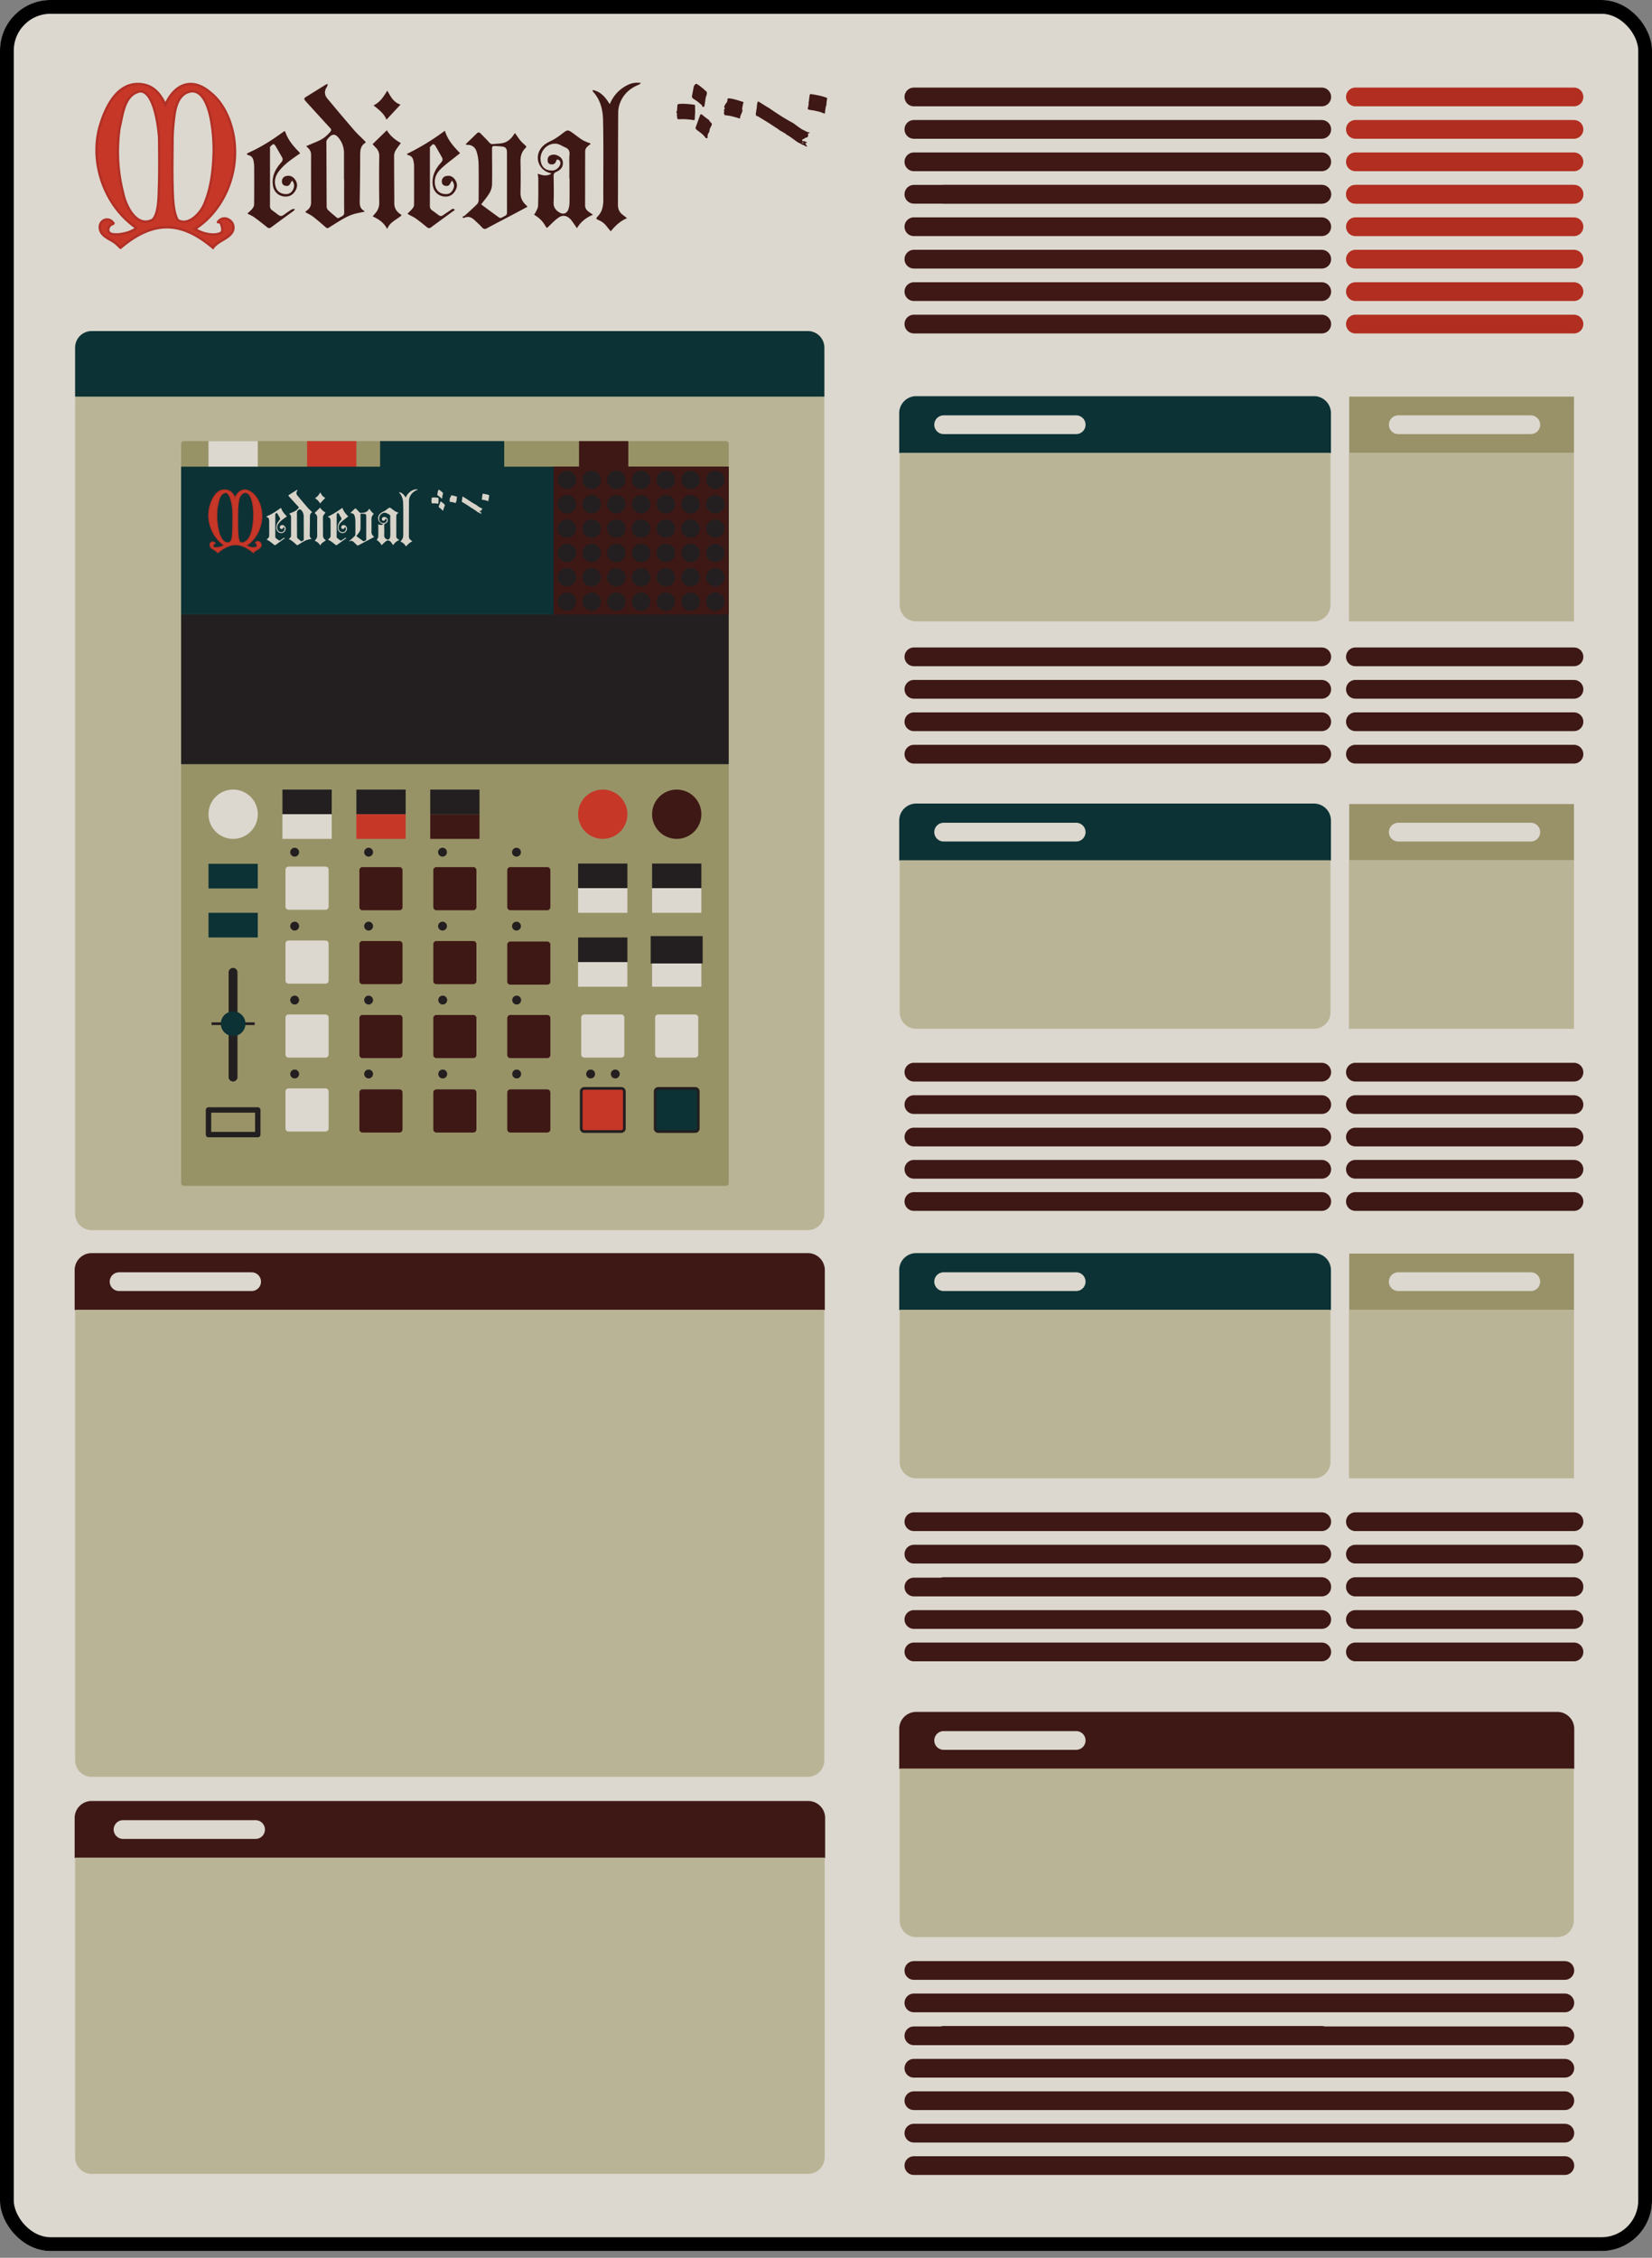 <svg width="120" height="164" fill="none" xmlns="http://www.w3.org/2000/svg"><rect width="100%" height="100%" fill="#808080" stroke="none"/><g clip-path="url(#clip0_7859_575)"><rect width="120" height="163.508" rx="3.674" fill="#DCD8CF"/><path d="M114.334 32.892H97.988v12.245h16.346V32.892ZM58.68 24.048H6.657a1.2 1.2 0 0 0-1.2 1.2v62.908a1.2 1.2 0 0 0 1.2 1.2H58.68a1.2 1.2 0 0 0 1.2-1.2V25.248a1.2 1.2 0 0 0-1.2-1.2Z" fill="#BAB496"/><path d="M114.333 28.81H98.006v4.082h16.327V28.81Z" fill="#999269"/><path d="M66.552 28.81h28.893a1.2 1.2 0 0 1 1.2 1.2v2.882H65.352V30.01a1.2 1.2 0 0 1 1.2-1.2Z" fill="#0C3235" stroke="#0C3235" stroke-width=".068" stroke-linejoin="round"/><g clip-path="url(#clip1_7859_575)"><path d="M52.738 32.237H13.355V85.94h39.383V32.237Z" fill="#989367" stroke="#989367" stroke-width=".394" stroke-linejoin="round"/><path d="M52.935 33.897h-12.86v10.739h12.86v-10.74Z" fill="#231F20"/><path d="M18.725 80.625h-3.58v1.79h3.58v-1.79Z" fill="#999367" stroke="#231F20" stroke-width=".394" stroke-linejoin="round"/><path d="M45.574 62.725h-3.58v1.79h3.58v-1.79ZM50.947 62.725h-3.58v1.79h3.58v-1.79ZM45.574 68.095h-3.58v1.79h3.58v-1.79Z" fill="#231F20"/><path d="M18.725 66.305h-3.58v1.79h3.58v-1.79Z" fill="#0C3235"/><path d="M24.096 57.355h-3.58v1.79h3.58v-1.79ZM29.467 57.355h-3.58v1.79h3.58v-1.79ZM34.832 57.354h-3.58v1.79h3.58v-1.79Z" fill="#231F20"/><path d="M17.153 70.629a.224.224 0 0 0-.448 0v7.607a.224.224 0 1 0 .448 0V70.63Z" fill="#231F20" stroke="#231F20" stroke-width=".197" stroke-miterlimit="10"/><path d="M50.947 69.885h-3.58v1.79h3.58v-1.79Z" fill="#DCD8CF"/><path d="M36.625 32.04H27.61v1.989h9.016V32.04Z" fill="#0C3235"/><path d="M18.726 32.04h-3.58v1.989h3.58V32.04Z" fill="#DCD8CF"/><path d="M25.887 32.04h-3.58v1.989h3.58V32.04Z" fill="#C63728"/><path d="M45.64 32.04h-3.58v1.989h3.58V32.04Z" fill="#3E1815"/><path d="M45.57 69.885h-3.58v1.79h3.58v-1.79ZM50.947 64.515h-3.58v1.79h3.58v-1.79ZM45.574 64.515h-3.58v1.79h3.58v-1.79Z" fill="#DCD8CF"/><path d="M50.942 68.095h-3.58v1.79h3.58v-1.79Z" fill="#231F20" stroke="#231F20" stroke-width=".197" stroke-miterlimit="10"/><path d="M45.128 79.06h-2.685c-.124 0-.224.1-.224.223v2.685c0 .123.1.224.224.224h2.685c.123 0 .223-.1.223-.224v-2.685c0-.124-.1-.224-.223-.224Z" fill="#C63728" stroke="#231F20" stroke-width=".197" stroke-miterlimit="10"/><path d="M45.128 73.689h-2.685c-.124 0-.224.1-.224.224v2.685c0 .123.1.224.224.224h2.685c.123 0 .223-.1.223-.224v-2.685c0-.124-.1-.224-.223-.224Z" fill="#DCD8CF"/><path d="M50.499 79.06h-2.685c-.124 0-.224.1-.224.223v2.685c0 .123.1.224.224.224h2.685c.123 0 .223-.1.223-.224v-2.685c0-.124-.1-.224-.223-.224Z" fill="#0C3235" stroke="#231F20" stroke-width=".197" stroke-miterlimit="10"/><path d="M50.499 73.689h-2.685c-.124 0-.224.1-.224.224v2.685c0 .123.1.224.224.224h2.685c.123 0 .223-.1.223-.224v-2.685c0-.124-.1-.224-.223-.224Z" fill="#DCD8CF"/><path d="M18.725 62.745h-3.58v1.79h3.58v-1.79Z" fill="#0C3235"/><path d="M24.096 59.145h-3.58v1.79h3.58v-1.79Z" fill="#DCD8CF"/><path d="M29.467 59.145h-3.58v1.79h3.58v-1.79Z" fill="#C63728"/><path d="M34.832 59.145h-3.58v1.79h3.58v-1.79Z" fill="#3E1815"/><path d="M23.647 68.318h-2.685c-.123 0-.224.1-.224.224v2.685c0 .124.1.224.224.224h2.685c.124 0 .224-.1.224-.224v-2.685c0-.123-.1-.224-.224-.224ZM23.647 73.689h-2.685c-.123 0-.224.1-.224.224v2.685c0 .123.1.224.224.224h2.685c.124 0 .224-.1.224-.224v-2.685c0-.124-.1-.224-.224-.224ZM23.647 79.06h-2.685c-.123 0-.224.1-.224.223v2.685c0 .123.1.224.224.224h2.685c.124 0 .224-.1.224-.224v-2.685c0-.124-.1-.224-.224-.224ZM23.647 62.948h-2.685c-.123 0-.224.1-.224.224v2.685c0 .124.1.224.224.224h2.685c.124 0 .224-.1.224-.224v-2.685c0-.124-.1-.224-.224-.224Z" fill="#DCD8CF"/><path d="M49.157 60.934a1.79 1.79 0 1 0 0-3.58 1.79 1.79 0 0 0 0 3.58Z" fill="#3E1815"/><path d="M43.784 60.934a1.79 1.79 0 1 0 0-3.58 1.79 1.79 0 0 0 0 3.58Z" fill="#C63728"/><path d="M16.935 60.934a1.79 1.79 0 1 0 0-3.58 1.79 1.79 0 0 0 0 3.58Z" fill="#DCD8CF"/><path d="M52.932 44.636H13.156v10.872h39.776V44.636Z" fill="#231F20"/><path d="M16.936 60.04a.895.895 0 1 0 0-1.79.895.895 0 0 0 0 1.79Z" fill="#DCD8CF"/><path d="M43.786 60.039a.895.895 0 1 0 0-1.79.895.895 0 0 0 0 1.79Z" fill="#C63728"/><path d="M49.157 60.04a.895.895 0 1 0 0-1.79.895.895 0 0 0 0 1.79ZM52.933 44.635H40.205V33.896h12.728v10.74Zm-.972-1.595a.669.669 0 0 0-.674.664c0 .366.302.663.674.663a.669.669 0 0 0 .674-.663.669.669 0 0 0-.674-.664Zm-1.797 0a.669.669 0 0 0-.674.664c0 .366.302.663.674.663a.669.669 0 0 0 .674-.663.669.669 0 0 0-.674-.664Zm-1.797 0a.669.669 0 0 0-.674.664c0 .366.301.663.674.663a.669.669 0 0 0 .674-.663.669.669 0 0 0-.674-.664Zm-1.798 0a.669.669 0 0 0-.674.664c0 .366.302.663.674.663a.669.669 0 0 0 .674-.663.669.669 0 0 0-.674-.664Zm-1.797 0a.669.669 0 0 0-.674.664c0 .366.302.663.674.663a.669.669 0 0 0 .674-.663.669.669 0 0 0-.674-.664Zm7.19-1.769a.669.669 0 0 0-.675.664c0 .366.302.663.674.663a.669.669 0 0 0 .674-.663.669.669 0 0 0-.674-.664Zm-1.798 0a.669.669 0 0 0-.674.664c0 .366.302.663.674.663a.669.669 0 0 0 .674-.663.669.669 0 0 0-.674-.664Zm-1.797 0a.669.669 0 0 0-.674.664c0 .366.301.663.674.663a.669.669 0 0 0 .674-.663.669.669 0 0 0-.674-.664Zm-1.798 0a.669.669 0 0 0-.674.664c0 .366.302.663.674.663a.669.669 0 0 0 .674-.663.669.669 0 0 0-.674-.664Zm-1.797 0a.669.669 0 0 0-.674.664c0 .366.302.663.674.663a.669.669 0 0 0 .674-.663.669.669 0 0 0-.674-.664Zm7.19-1.769a.669.669 0 0 0-.675.663c0 .367.302.664.674.664a.669.669 0 0 0 .674-.664.669.669 0 0 0-.674-.663Zm-1.798 0a.669.669 0 0 0-.674.663c0 .367.302.664.674.664a.669.669 0 0 0 .674-.664.669.669 0 0 0-.674-.663Zm-1.797 0a.669.669 0 0 0-.674.663c0 .367.301.664.674.664a.669.669 0 0 0 .674-.664.669.669 0 0 0-.674-.663Zm-1.798 0a.669.669 0 0 0-.674.663c0 .367.302.664.674.664a.669.669 0 0 0 .674-.664.669.669 0 0 0-.674-.663Zm-1.797 0a.669.669 0 0 0-.674.663c0 .367.302.664.674.664a.669.669 0 0 0 .674-.664.669.669 0 0 0-.674-.663Zm7.19-1.77a.669.669 0 0 0-.675.664c0 .367.302.664.674.664a.669.669 0 0 0 .674-.664.669.669 0 0 0-.674-.663Zm-1.798 0a.669.669 0 0 0-.674.664c0 .367.302.664.674.664a.669.669 0 0 0 .674-.664.669.669 0 0 0-.674-.663Zm-1.797 0a.669.669 0 0 0-.674.664c0 .367.301.664.674.664a.669.669 0 0 0 .674-.664.669.669 0 0 0-.674-.663Zm-1.798 0a.669.669 0 0 0-.674.664c0 .367.302.664.674.664a.669.669 0 0 0 .674-.664.669.669 0 0 0-.674-.663Zm-1.797 0a.669.669 0 0 0-.674.664c0 .367.302.664.674.664a.669.669 0 0 0 .674-.664.669.669 0 0 0-.674-.663Zm7.19-1.768a.669.669 0 0 0-.675.663c0 .366.302.663.674.663a.669.669 0 0 0 .674-.663.669.669 0 0 0-.674-.663Zm-1.798 0a.669.669 0 0 0-.674.663c0 .366.302.663.674.663a.669.669 0 0 0 .674-.663.669.669 0 0 0-.674-.663Zm-1.797 0a.669.669 0 0 0-.674.663c0 .366.301.663.674.663a.669.669 0 0 0 .674-.663.669.669 0 0 0-.674-.663Zm-1.798 0a.669.669 0 0 0-.674.663c0 .366.302.663.674.663a.669.669 0 0 0 .674-.663.669.669 0 0 0-.674-.663Zm-1.797 0a.669.669 0 0 0-.674.663c0 .366.302.663.674.663a.669.669 0 0 0 .674-.663.669.669 0 0 0-.674-.663Zm7.19-1.77a.669.669 0 0 0-.675.664c0 .366.302.663.674.663a.669.669 0 0 0 .674-.663.669.669 0 0 0-.674-.664Zm-1.798 0a.669.669 0 0 0-.674.664c0 .366.302.663.674.663a.669.669 0 0 0 .674-.663.669.669 0 0 0-.674-.664Zm-1.797 0a.669.669 0 0 0-.674.664c0 .366.301.663.674.663a.669.669 0 0 0 .674-.663.669.669 0 0 0-.674-.664Zm-1.798 0a.669.669 0 0 0-.674.664c0 .366.302.663.674.663a.669.669 0 0 0 .674-.663.669.669 0 0 0-.674-.664Zm-1.797 0a.669.669 0 0 0-.674.664c0 .366.302.663.674.663a.669.669 0 0 0 .674-.663.669.669 0 0 0-.674-.664Zm-1.797 8.846a.669.669 0 0 0-.674.664c0 .366.301.663.674.663a.669.669 0 0 0 .674-.663.669.669 0 0 0-.674-.664Zm0-1.769a.669.669 0 0 0-.674.664c0 .366.301.663.674.663a.669.669 0 0 0 .674-.663.669.669 0 0 0-.674-.664Zm0-1.769a.669.669 0 0 0-.674.663c0 .367.301.664.674.664a.669.669 0 0 0 .674-.664.669.669 0 0 0-.674-.663Zm0-1.77a.669.669 0 0 0-.674.664c0 .367.301.664.674.664a.669.669 0 0 0 .674-.664.669.669 0 0 0-.674-.663Zm0-1.768a.669.669 0 0 0-.674.663c0 .366.301.663.674.663a.669.669 0 0 0 .674-.663.669.669 0 0 0-.674-.663Zm0-1.77a.669.669 0 0 0-.674.664c0 .366.301.663.674.663a.669.669 0 0 0 .674-.663.669.669 0 0 0-.674-.664Zm-1.798 8.846a.669.669 0 0 0-.674.664c0 .366.302.663.674.663a.669.669 0 0 0 .674-.663.669.669 0 0 0-.674-.664Zm0-1.769a.669.669 0 0 0-.674.664c0 .366.302.663.674.663a.669.669 0 0 0 .674-.663.669.669 0 0 0-.674-.664Zm0-1.769a.669.669 0 0 0-.674.663c0 .367.302.664.674.664a.669.669 0 0 0 .674-.664.669.669 0 0 0-.674-.663Zm0-1.77a.669.669 0 0 0-.674.664c0 .367.302.664.674.664a.669.669 0 0 0 .674-.664.669.669 0 0 0-.674-.663Zm0-1.768a.669.669 0 0 0-.674.663c0 .366.302.663.674.663a.669.669 0 0 0 .674-.663.669.669 0 0 0-.674-.663Zm0-1.77a.669.669 0 0 0-.674.664c0 .366.302.663.674.663a.669.669 0 0 0 .674-.663.669.669 0 0 0-.674-.664Z" fill="#3E1815"/><path d="M14.25 35.426a.447.447 0 1 0 0-.895.447.447 0 0 0 0 .895ZM14.25 44.376a.447.447 0 1 0 0-.895.447.447 0 0 0 0 .895ZM39.313 35.425a.447.447 0 1 0 0-.895.447.447 0 0 0 0 .895ZM39.313 44.376a.447.447 0 1 0 0-.895.447.447 0 0 0 0 .895Z" stroke="#231F20" stroke-width=".197" stroke-linejoin="round"/><path d="M21.405 67.495a.223.223 0 1 0 0-.447.223.223 0 0 0 0 .447ZM26.776 67.495a.223.223 0 1 0 0-.447.223.223 0 0 0 0 .447ZM32.145 67.495a.223.223 0 1 0 0-.447.223.223 0 0 0 0 .447ZM37.517 67.495a.223.223 0 1 0 0-.447.223.223 0 0 0 0 .447ZM21.405 72.865a.223.223 0 1 0 0-.446.223.223 0 0 0 0 .447ZM26.776 72.865a.223.223 0 1 0 0-.446.223.223 0 0 0 0 .447ZM32.145 72.865a.224.224 0 1 0 0-.447.224.224 0 0 0 0 .447ZM37.517 72.866a.224.224 0 1 0 0-.447.224.224 0 0 0 0 .447ZM21.405 78.236a.223.223 0 1 0 0-.447.223.223 0 0 0 0 .447ZM26.776 78.236a.223.223 0 1 0 0-.447.223.223 0 0 0 0 .447ZM32.145 78.236a.224.224 0 1 0 0-.447.224.224 0 0 0 0 .447ZM42.888 78.236a.224.224 0 1 0 0-.447.224.224 0 0 0 0 .447ZM37.517 78.236a.224.224 0 1 0 0-.447.224.224 0 0 0 0 .447ZM44.679 78.236a.224.224 0 1 0 0-.447.224.224 0 0 0 0 .447ZM21.405 62.125a.223.223 0 1 0 0-.447.223.223 0 0 0 0 .447ZM26.776 62.125a.223.223 0 1 0 0-.447.223.223 0 0 0 0 .447ZM32.145 62.125a.223.223 0 1 0 0-.447.223.223 0 0 0 0 .447ZM37.517 62.125a.223.223 0 1 0 0-.447.223.223 0 0 0 0 .447Z" fill="#231F20" stroke="#231F20" stroke-width=".197" stroke-miterlimit="10"/><path d="M15.367 74.36H18.5" stroke="#231F20" stroke-width=".197" stroke-miterlimit="10"/><path d="M26.78 79.842a.112.112 0 1 0 0-.223.112.112 0 0 0 0 .223Z" fill="#fff"/><path d="M16.936 75.255a.895.895 0 1 0 0-1.79.895.895 0 0 0 0 1.79ZM40.204 33.896H13.156v10.74h27.048v-10.74Z" fill="#0C3235"/><path fill-rule="evenodd" clip-rule="evenodd" d="M19.019 37.375c-.016-.56-.25-1.213-.679-1.55-.51-.446-1.004-.251-1.261.331-.145-.307-.35-.576-.774-.576-.61 0-.929.698-1.078 1.251-.25 1.02.18 2.174 1.042 2.766-.147.115-.319.154-.505.177-.094-.001-.237.014-.272-.088-.028-.065.02-.148.076-.18.017-.012.059-.019.065-.04-.151-.224-.455-.069-.373.197.074.213.336.254.478.406.018.014.07.073.089.082.906-.765 1.676-.763 2.579 0 .131-.197.442-.247.547-.459.121-.272-.245-.503-.41-.262v.004c.02.004.062.006.079.028-.003.003.102.22-.006.276-.207.093-.529.007-.712-.114.738-.471 1.154-1.379 1.115-2.249Zm-2.117.974c-.016.267.009.842-.184 1.019-.436.228-.737-.364-.816-.734a4.666 4.666 0 0 1-.101-1.829c.091-.37.126-.932.573-1.02.375 0 .5.915.528 1.286.005.421.008.856 0 1.278Zm1.52-.82c-.015.481-.074.978-.268 1.42-.113.251-.442.6-.731.425-.093-.164-.116-.399-.131-.593-.027-.513-.02-1.038-.014-1.553a5.153 5.153 0 0 1 .043-.702c.033-.311.13-.696.485-.74.56-.032.634 1.337.616 1.743Z" fill="#C63728" stroke="#B13026" stroke-width=".065" stroke-miterlimit="10"/><path d="M21.607 35.59c-.007.023-.009.05-.022.068-.076.112-.075.224.01.326.248.299.499.596.752.89.084.098.181.184.272.276l.047.051c-.003.01-.003.017-.006.019-.126.074-.148.19-.148.325 0 .43-.006.86-.012 1.29-.002.115.003.223.123.284.005.002.005.012.01.024-.079.017-.155.031-.231.049-.225.052-.414.177-.606.296-.052.033-.104.065-.154.099-.037.024-.062.018-.095-.011-.113-.1-.227-.2-.347-.293-.065-.05-.143-.084-.223-.13.02-.018.038-.037.058-.052a.256.256 0 0 0 .107-.216v-1.323a.251.251 0 0 0-.09-.202c-.014-.012-.024-.026-.044-.047.117-.05.227-.095.335-.142a.907.907 0 0 0 .336-.258c.033-.04.03-.067-.004-.104-.224-.243-.446-.487-.669-.731-.074-.082-.073-.096.02-.153l.5-.31c.021-.013.043-.023.064-.035l.017.01Zm.457 2.665h-.003v-.747a.663.663 0 0 0-.16-.436c-.082-.099-.168-.1-.256-.004-.035.04-.076.071-.076.136.004.602.004 1.204.008 1.806 0 .03.02.068.043.09.064.063.135.12.204.179.031.026.064.062.107.031.054-.039.137-.043.136-.146-.006-.303-.003-.606-.003-.909ZM29.006 39.227a.892.892 0 0 0-.448.377c-.04-.057-.07-.104-.102-.15-.026-.036-.051-.075-.083-.106-.103-.101-.213-.12-.331-.038-.097.068-.182.155-.267.239-.058.056-.056.06-.098-.011a.792.792 0 0 0-.275-.286c-.013-.008-.024-.019-.04-.032.014-.018.03-.031.038-.048.027-.063.072-.126.074-.19.01-.253.007-.507.006-.76 0-.042-.01-.084-.016-.138.128.046.251.08.382-.004l-.049-.02a.437.437 0 0 1-.21-.723.79.79 0 0 1 .26-.176c.117-.055.223-.135.326-.215.111-.086.135-.093.254-.009.096.068.186.144.286.205.066.041.143.064.235.104-.04.034-.084.063-.116.1a.171.171 0 0 0-.044.1c-.002.507 0 1.014-.002 1.52a.2.2 0 0 0 .082.164c.04.032.084.059.138.097Zm-.654-1.01h-.005v-.386c0-.09-.007-.182.003-.271.012-.102-.02-.17-.114-.209-.085-.035-.166-.095-.253-.104-.247-.025-.458.2-.439.449.016.205.144.313.35.296.089-.008.19-.1.202-.186.007-.052-.01-.097-.062-.115-.05-.017-.051.034-.064.06-.029.063-.077.08-.14.071-.047-.006-.077-.032-.085-.082-.013-.076.008-.137.063-.164.09-.045.177-.026.257.026.08.052.111.128.1.222-.015.113-.098.17-.19.212-.052.024-.067.054-.067.109.003.246.01.493 0 .74-.006.136.056.215.161.279.098.06.2.035.244-.071a.562.562 0 0 0 .038-.197c.004-.226.001-.452.001-.678ZM27.173 39.008l-.414.22c-.238.125-.477.249-.713.377-.056.03-.091.026-.134-.021-.07-.075-.145-.143-.22-.212-.08-.075-.17-.112-.278-.059-.009.005-.02 0-.031 0l-.026-.028c.023-.01.05-.015.067-.031.116-.105.232-.21.343-.319a.164.164 0 0 0 .046-.104c.003-.346.005-.692-.001-1.038a1.261 1.261 0 0 0-.05-.306c-.036-.133-.124-.212-.27-.209-.011 0-.022-.004-.041-.008.015-.019.024-.033.036-.045.091-.088.184-.174.274-.264.034-.035.066-.04.099-.008.083.083.166.165.245.253.031.036.062.056.11.05.089-.008.18-.01.268-.027a.48.48 0 0 0 .303-.223l.041-.058c.053.075.098.145.15.209.042.05.091.094.14.137.028.025.035.044.005.072-.11.105-.144.236-.14.387.006.285.006.57 0 .855-.004.14.047.25.145.343.012.01.023.022.034.033l.012.023Zm-1.288-.068c-.003-.002-.005-.008 0 0 .167.124.334.248.503.369.016.011.048.006.07-.001.03-.01.054-.032.083-.045.048-.02.064-.052.064-.105-.002-.41 0-.819-.001-1.229v-.454c0-.075-.035-.133-.108-.145-.09-.016-.183-.017-.275-.019-.011 0-.033.032-.034.05 0 .339.007.678 0 1.017a.513.513 0 0 1-.067.238c-.065.112-.151.21-.235.324ZM29.955 39.325c-.196.08-.328.213-.455.365-.033-.04-.063-.074-.09-.11a.569.569 0 0 0-.247-.203c-.074-.03-.079-.047-.027-.1.125-.13.158-.287.157-.46-.003-.748.01-1.495-.007-2.241-.007-.278-.074-.556-.276-.776-.01-.012-.017-.028-.016-.052.228.043.36.205.478.396a1.02 1.02 0 0 1 .507-.538.612.612 0 0 1 .369-.052c-.032.023-.048.04-.067.048a.882.882 0 0 0-.504.467.754.754 0 0 0-.068.287c-.006.867-.005 1.733-.007 2.6 0 .119.045.21.14.28.035.025.069.053.113.089ZM20.685 39.09c-.013.013-.024.026-.038.036-.204.15-.41.298-.613.45-.047.035-.08.032-.123-.004a7.634 7.634 0 0 0-.355-.274c-.055-.04-.12-.066-.19-.104.048-.045.097-.084.136-.132a.21.21 0 0 0 .052-.117c.004-.355.003-.71.001-1.066 0-.05-.008-.099-.016-.148-.013-.083-.054-.142-.14-.164-.016-.004-.03-.016-.057-.03.027-.019.042-.033.06-.042.34-.15.65-.348.948-.566.063-.045.06-.046.088.026.072.19.197.344.336.488l.051.054c.003.003.003.008.008.02l-.123.087c-.178.125-.353.254-.481.434a.45.45 0 0 0-.07.424c.04.123.156.196.305.19.094-.005.177-.083.2-.193a.197.197 0 0 0-.054-.184c-.014.025-.025.041-.034.059-.041.084-.077.104-.16.084-.062-.015-.086-.062-.087-.121 0-.076.05-.136.123-.15a.221.221 0 0 1 .238.091.26.26 0 0 1 .03.293c-.074.148-.195.212-.354.184a.347.347 0 0 1-.288-.31c-.034-.25.067-.45.226-.629.047-.052.06-.096.026-.156-.063-.109-.124-.219-.189-.327-.01-.017-.047-.04-.056-.034a.398.398 0 0 0-.086.077c-.007.007-.002.026-.002.04l-.001 1.602c0 .052.013.091.056.122.06.043.12.089.179.134.047.036.093.038.143.002.073-.053.148-.105.224-.153.022-.014.052-.014.078-.02l.009.028ZM25.15 39.097c-.015.01-.029.018-.041.028-.207.15-.414.3-.62.453-.044.032-.075.032-.118-.003a5.483 5.483 0 0 0-.31-.242c-.06-.043-.129-.072-.193-.108-.013-.007-.025-.017-.038-.026.05-.05.1-.097.142-.148a.167.167 0 0 0 .04-.095c.003-.364.002-.728 0-1.093a.774.774 0 0 0-.017-.14c-.014-.078-.054-.133-.134-.154a.119.119 0 0 1-.052-.035c.374-.18.723-.398 1.063-.649.079.256.242.441.425.625l-.059.046c-.156.126-.32.245-.466.381a.496.496 0 0 0-.178.423c.019.19.136.298.323.292.097-.003.154-.063.19-.143.034-.08.027-.157-.038-.235-.015.026-.027.043-.036.062-.04.083-.08.104-.161.082-.063-.017-.085-.064-.085-.123 0-.074.05-.132.119-.146.097-.02.177.004.24.087.07.094.084.191.03.297-.075.15-.196.212-.355.182a.345.345 0 0 1-.285-.305c-.036-.252.066-.455.228-.635.045-.05.058-.093.025-.15-.062-.11-.123-.22-.188-.328-.011-.019-.052-.042-.06-.036a.423.423 0 0 0-.085.084c-.007.009-.001.027-.001.04l-.001 1.59c0 .054.012.095.058.127.064.045.127.093.19.14.04.03.08.028.12 0 .076-.054.154-.105.23-.157.029-.02.057-.04.098.012ZM23.668 39.245c-.139.122-.33.186-.404.382-.086-.172-.229-.273-.403-.353.02-.025.034-.045.051-.063a.427.427 0 0 0 .131-.315 49.533 49.533 0 0 1 0-1.296.317.317 0 0 0-.099-.247c-.033-.033-.063-.069-.087-.094l.398-.387c.088.149.226.265.39.357-.052.073-.105.135-.145.204a.308.308 0 0 0-.043.145c0 .444.006.887.005 1.33 0 .137.063.23.17.304.01.007.02.017.036.032ZM23.265 35.767c.095.168.175.328.368.39l-.391.419c-.068-.171-.212-.278-.361-.398.183-.087.281-.244.384-.41ZM32.252 36.909a.223.223 0 0 0-.052.142c0 .015.007.034-.024.043l-.028-.005c-.054-.088-.153-.157-.247-.227-.002-.009-.01-.014-.021-.018a.01.01 0 0 0-.005-.005.07.07 0 0 1-.002-.06l.12-.332.003-.015c.012 0 .026-.002.039-.004a.027.027 0 0 0 .009.005c.05.042.1.086.157.125a.04.04 0 0 0 .03.014.28.28 0 0 0 .066.088c.024.024.028.048.014.076-.03.056-.063.112-.059.173ZM32.151 35.771c.068.07.002.138-.005.206 0 .012-.004.023-.005.034l-.026.171c-.003.022-.01.042-.057.034-.004-.044-.05-.074-.09-.106a1.063 1.063 0 0 0-.154-.112c-.05-.028-.053-.06-.045-.096l.043-.23c.004-.017.011-.034.017-.051.006-.006.015-.012.018-.018.017-.031.04-.035.074-.009.006.005.015.007.023.01l.136.107c.026.019.035.046.071.06ZM33.557 36.307c.023-.047.013-.095.022-.143l.013-.068c.005-.025.02-.033.053-.012.072.047.145.092.218.138.022.014.046.026.069.039a.352.352 0 0 0 .099.065c.013.023.047.035.072.052.15.1.306.197.474.286.04.022.244.19.298.2.005.01.018.013.032.015.03.02.063.04.107.047.024.005.036.013.034.03-.05-.002-.06.007-.042.037.01.017-.018.082-.038.082-.053-.002-.06.035-.1.043-.029.006-.03.03-.029.046.001.017.03.007.045.01.026.002.04.015.06.02.014.005.028.008.028.02-.001.018-.02.005-.032.006-.008.001-.015.004-.01.01.02.022.003.053.041.071l.005.013c-.006.014-.018.014-.034.006a.336.336 0 0 0-.101-.047l-.02-.01a.297.297 0 0 0-.076-.04c-.059-.027-.273-.203-.338-.226-.038-.042-.102-.067-.154-.1l-.048-.029c-.034-.03-.079-.055-.119-.083l-.045-.03c-.14-.092-.287-.18-.433-.27-.009-.005-.018-.022-.035-.004h-.01c.003-.022-.021-.04-.02-.06.007-.008.008-.016.004-.024l.007-.045c.01-.015.007-.03.003-.045Zm1.27.911c.019.013.036.016.055.007.002-.001.003-.008.002-.008a.072.072 0 0 0-.057.001ZM35.475 36.403h-.024c-.067-.027-.133-.055-.213-.065-.026-.01-.055-.015-.084-.02-.05-.009-.113-.01-.144-.03-.034-.023.005-.063.002-.095v-.012c.01-.017.009-.034.008-.052l-.001-.024.002-.023.007-.017.004-.03v-.022l.018-.122c.003-.022.014-.032.053-.026.141.023.28.047.407.095.023.008.03.015.026.032-.01.046-.014.092-.02.137l-.001.05c-.01.006-.01.015-.012.024a1.15 1.15 0 0 0-.028.2ZM33.173 36.33c-.013.058-.05.11-.06.168-.005.024.002.051-.033.04a1.665 1.665 0 0 0-.394-.087c-.022-.017-.025-.051-.03-.07.003-.016.021-.03.011-.048-.001-.005-.013-.013-.015-.018.012-.022.036-.043.024-.068-.013-.022-.014-.04 0-.055.012-.05.067-.088.078-.138.005-.026-.005-.077.039-.073.137.01.268.061.396.098.025.007.006.037.003.052-.008.042-.018.085-.024.127-.004.024.008.05.005.073ZM31.854 36.386c-.004.058-.009.116-.01.175-.002.024-.016.03-.053.024a1.69 1.69 0 0 0-.405-.019c-.025-.013-.03-.032-.037-.05 0-.016.011-.032-.002-.047l-.006-.014c.008-.024.014-.047-.002-.07-.016-.02-.002-.037.01-.055.003-.05.008-.102.01-.153.002-.026.017-.036.06-.04.138-.011.27.006.402.021.025.003.031.012.03.028l.002.129v.07Z" fill="#D8D3C9"/><path d="M29.014 68.355H26.33c-.123 0-.224.1-.224.224v2.685c0 .123.1.224.224.224h2.685c.124 0 .224-.1.224-.224v-2.685c0-.124-.1-.224-.224-.224ZM34.383 68.355h-2.685c-.123 0-.223.1-.223.224v2.685c0 .123.1.224.223.224h2.685c.124 0 .224-.1.224-.224v-2.685c0-.124-.1-.224-.224-.224ZM39.755 68.391h-2.686c-.123 0-.223.1-.223.224V71.3c0 .124.1.224.224.224h2.684c.124 0 .224-.1.224-.224v-2.685c0-.124-.1-.224-.224-.224ZM29.014 73.725H26.33c-.123 0-.224.1-.224.224v2.685c0 .123.1.224.224.224h2.685c.124 0 .224-.1.224-.224v-2.685c0-.124-.1-.224-.224-.224ZM34.383 73.725h-2.685c-.123 0-.223.1-.223.224v2.685c0 .123.1.224.223.224h2.685c.124 0 .224-.1.224-.224v-2.685c0-.124-.1-.224-.224-.224ZM39.755 73.725h-2.686c-.123 0-.223.1-.223.224v2.685c0 .123.1.224.224.224h2.684c.124 0 .224-.1.224-.224v-2.685c0-.124-.1-.224-.224-.224ZM29.014 79.131H26.33c-.123 0-.224.1-.224.224v2.685c0 .124.1.224.224.224h2.685c.124 0 .224-.1.224-.224v-2.685c0-.123-.1-.224-.224-.224ZM34.383 79.131h-2.685c-.123 0-.223.1-.223.224v2.685c0 .124.1.224.223.224h2.685c.124 0 .224-.1.224-.224v-2.685c0-.123-.1-.224-.224-.224ZM39.755 79.131h-2.686c-.123 0-.223.1-.223.224v2.685c0 .124.1.224.224.224h2.684c.124 0 .224-.1.224-.224v-2.685c0-.123-.1-.224-.224-.224ZM29.014 62.984H26.33c-.123 0-.224.1-.224.224v2.685c0 .124.1.224.224.224h2.685c.124 0 .224-.1.224-.224v-2.685c0-.123-.1-.224-.224-.224ZM34.383 62.984h-2.685c-.123 0-.223.1-.223.224v2.685c0 .124.1.224.223.224h2.685c.124 0 .224-.1.224-.224v-2.685c0-.123-.1-.224-.224-.224ZM39.755 62.984h-2.686c-.123 0-.223.1-.223.224v2.685c0 .124.1.224.224.224h2.684c.124 0 .224-.1.224-.224v-2.685c0-.123-.1-.224-.224-.224Z" fill="#3E1815"/></g><path d="M78.173 30.851h-9.628M111.196 30.851h-9.628" stroke="#DCD8CF" stroke-width="1.361" stroke-miterlimit="10" stroke-linecap="round"/><path d="M96.011 47.712H66.383M114.332 47.712H98.455M96.011 50.07H66.383M114.332 50.07H98.455M96.011 52.427H66.383M114.332 52.426H98.455M96.011 54.784H66.383M114.332 54.783H98.455" stroke="#3E1815" stroke-width="1.361" stroke-miterlimit="10" stroke-linecap="round"/><path d="M65.352 32.892h31.293v11.045a1.2 1.2 0 0 1-1.2 1.2H66.552a1.2 1.2 0 0 1-1.2-1.2V32.892Z" fill="#BAB496"/><path d="M6.657 24.168H58.68c.596 0 1.08.484 1.08 1.08v3.442H5.577v-3.442c0-.596.484-1.08 1.08-1.08Z" fill="#0C3235" stroke="#0C3235" stroke-width=".24"/><path d="M114.334 62.485H97.988V74.73h16.346V62.485Z" fill="#BAB496"/><path d="M114.333 58.403H98.006v4.081h16.327v-4.081Z" fill="#999269"/><path d="M66.552 58.403h28.893a1.2 1.2 0 0 1 1.2 1.2v2.881H65.352v-2.881a1.2 1.2 0 0 1 1.2-1.2Z" fill="#0C3235" stroke="#0C3235" stroke-width=".068" stroke-linejoin="round"/><path d="M78.173 60.444h-9.628M111.196 60.444h-9.628" stroke="#DCD8CF" stroke-width="1.361" stroke-miterlimit="10" stroke-linecap="round"/><path d="M65.352 62.485h31.293V73.53a1.2 1.2 0 0 1-1.2 1.2H66.552a1.2 1.2 0 0 1-1.2-1.2V62.485Z" fill="#BAB496"/><path d="M96.011 77.879H66.383M114.332 77.879H98.455M96.011 80.236H66.383M114.332 80.236H98.455M96.011 82.593H66.383M114.332 82.593H98.455M96.011 84.935H66.383M114.332 84.934H98.455M96.011 87.275H66.383M114.332 87.275H98.455M96.011 7.042H66.383" stroke="#3E1815" stroke-width="1.361" stroke-miterlimit="10" stroke-linecap="round"/><path d="M114.332 7.042H98.455" stroke="#B22E20" stroke-width="1.361" stroke-miterlimit="10" stroke-linecap="round"/><path d="M96.011 9.398H66.383" stroke="#3E1815" stroke-width="1.361" stroke-miterlimit="10" stroke-linecap="round"/><path d="M114.332 9.398H98.455" stroke="#B22E20" stroke-width="1.361" stroke-miterlimit="10" stroke-linecap="round"/><path d="M96.011 11.755H66.383" stroke="#3E1815" stroke-width="1.361" stroke-miterlimit="10" stroke-linecap="round"/><path d="M114.332 11.755H98.455" stroke="#B22E20" stroke-width="1.361" stroke-miterlimit="10" stroke-linecap="round"/><path d="M96.01 14.112H68.546" stroke="#3E1815" stroke-width="1.361" stroke-miterlimit="10" stroke-linecap="round"/><path d="M114.332 14.112H98.455" stroke="#B22E20" stroke-width="1.361" stroke-miterlimit="10" stroke-linecap="round"/><path d="M96.011 14.112H66.383" stroke="#3E1815" stroke-width="1.361" stroke-miterlimit="10" stroke-linecap="round"/><path d="M114.332 14.112H98.455" stroke="#B22E20" stroke-width="1.361" stroke-miterlimit="10" stroke-linecap="round"/><path d="M96.011 16.469H66.383" stroke="#3E1815" stroke-width="1.361" stroke-miterlimit="10" stroke-linecap="round"/><path d="M114.332 16.47H98.455" stroke="#B22E20" stroke-width="1.361" stroke-miterlimit="10" stroke-linecap="round"/><path d="M96.011 18.826H66.383" stroke="#3E1815" stroke-width="1.361" stroke-miterlimit="10" stroke-linecap="round"/><path d="M114.332 18.826H98.455" stroke="#B22E20" stroke-width="1.361" stroke-miterlimit="10" stroke-linecap="round"/><path d="M96.011 21.183H66.383" stroke="#3E1815" stroke-width="1.361" stroke-miterlimit="10" stroke-linecap="round"/><path d="M114.332 21.183H98.455" stroke="#B22E20" stroke-width="1.361" stroke-miterlimit="10" stroke-linecap="round"/><path d="M96.011 23.54H66.383" stroke="#3E1815" stroke-width="1.361" stroke-miterlimit="10" stroke-linecap="round"/><path d="M114.332 23.54H98.455" stroke="#B22E20" stroke-width="1.361" stroke-miterlimit="10" stroke-linecap="round"/><path d="M114.334 95.138H97.988v12.245h16.346V95.138Z" fill="#BAB496"/><path d="M114.333 91.057H98.006v4.081h16.327v-4.081Z" fill="#999269"/><path d="M66.552 91.057h28.893a1.2 1.2 0 0 1 1.2 1.2v2.881H65.352v-2.881a1.2 1.2 0 0 1 1.2-1.2Z" fill="#0C3235" stroke="#0C3235" stroke-width=".068" stroke-linejoin="round"/><path d="M78.173 93.097h-9.628M111.196 93.097h-9.628" stroke="#DCD8CF" stroke-width="1.361" stroke-miterlimit="10" stroke-linecap="round"/><path d="M65.352 95.138h31.293v11.045a1.2 1.2 0 0 1-1.2 1.2H66.552a1.2 1.2 0 0 1-1.2-1.2V95.138Z" fill="#BAB496"/><path d="M114.332 110.533H98.455M114.332 112.889H98.455M96.01 115.247H68.546M114.332 115.247H98.455M114.332 115.279H98.455M114.332 117.636H98.455M96.011 110.533H66.383M96.011 112.89H66.383M96.011 115.278H66.383M96.011 117.636H66.383M96.011 119.992H66.383M114.332 119.992H98.455M113.668 143.13H66.383M113.668 145.487H66.383M96.01 147.844H68.546M113.668 147.876H66.383M113.668 150.233H66.383M113.668 152.59H66.383M113.668 154.947H66.383M113.668 157.304H66.383" stroke="#3E1815" stroke-width="1.361" stroke-miterlimit="10" stroke-linecap="round"/><path d="M66.552 124.382h46.566a1.2 1.2 0 0 1 1.2 1.2v2.882H65.352v-2.882a1.2 1.2 0 0 1 1.2-1.2Z" fill="#3E1815" stroke="#3E1815" stroke-width=".068" stroke-linejoin="round"/><path d="M78.173 126.423h-9.628" stroke="#DCD8CF" stroke-width="1.361" stroke-miterlimit="10" stroke-linecap="round"/><path d="M65.352 128.464h48.966v11.045a1.2 1.2 0 0 1-1.2 1.2H66.552a1.2 1.2 0 0 1-1.2-1.2v-11.045Z" fill="#BAB496"/><path d="M6.657 91.057H58.68a1.2 1.2 0 0 1 1.2 1.2v2.881H5.457v-2.881a1.2 1.2 0 0 1 1.2-1.2Z" fill="#3E1815" stroke="#3E1815" stroke-width=".068" stroke-linejoin="round"/><path d="M18.278 93.097H8.65" stroke="#DCD8CF" stroke-width="1.361" stroke-miterlimit="10" stroke-linecap="round"/><path d="M5.457 95.138H59.88v32.726a1.2 1.2 0 0 1-1.2 1.2H6.657a1.2 1.2 0 0 1-1.2-1.2V95.138Z" fill="#BAB496"/><path d="M6.657 130.853h52.046a1.2 1.2 0 0 1 1.2 1.2v2.882H5.457v-2.882a1.2 1.2 0 0 1 1.2-1.2Z" fill="#3E1815" stroke="#3E1815" stroke-width=".068" stroke-linejoin="round"/><path d="M5.457 134.935h54.446v21.769a1.2 1.2 0 0 1-1.2 1.2H6.657a1.2 1.2 0 0 1-1.2-1.2v-21.769Z" fill="#BAB496"/><path d="M18.565 132.894H8.937" stroke="#DCD8CF" stroke-width="1.361" stroke-miterlimit="10" stroke-linecap="round"/><path fill-rule="evenodd" clip-rule="evenodd" d="M17.068 10.775c-.04-1.458-.65-3.16-1.767-4.036-1.33-1.164-2.616-.656-3.285.861-.378-.8-.913-1.501-2.014-1.501-1.587 0-2.419 1.818-2.808 3.26-.653 2.653.47 5.66 2.714 7.202-.384.299-.831.401-1.314.461-.247-.003-.619.036-.709-.23-.075-.168.053-.387.197-.47.045-.03.153-.047.17-.102-.395-.584-1.185-.18-.972.512.192.556.875.66 1.246 1.058.047.036.183.19.23.214 2.36-1.993 4.364-1.987 6.716 0 .342-.512 1.151-.645 1.426-1.195.314-.71-.64-1.31-1.067-.683v.009c.05.01.16.016.203.075-.006.006.266.573-.016.719-.537.24-1.376.017-1.852-.3 1.92-1.225 3.005-3.588 2.902-5.854Zm-5.513 2.535c-.04.697.024 2.193-.478 2.654-1.135.593-1.919-.949-2.125-1.912a12.152 12.152 0 0 1-.264-4.762c.238-.966.329-2.427 1.493-2.654.975 0 1.304 2.38 1.374 3.345.014 1.098.02 2.23 0 3.329Zm3.96-2.134c-.04 1.253-.194 2.545-.7 3.695-.292.656-1.149 1.567-1.903 1.11-.242-.429-.301-1.04-.342-1.545-.069-1.337-.05-2.704-.034-4.045-.01-.61.039-1.23.112-1.826.086-.813.337-1.814 1.263-1.93 1.458-.08 1.65 3.483 1.604 4.541Z" fill="#C63728" stroke="#B13026" stroke-width=".168" stroke-miterlimit="10"/><path d="M23.805 6.126c-.018.06-.022.128-.056.178-.198.29-.195.581.026.847.647.779 1.298 1.553 1.96 2.32.218.253.47.478.707.717.045.044.086.093.123.133-.009.028-.01.044-.017.049-.327.193-.385.494-.385.847.001 1.12-.015 2.239-.032 3.358-.004.3.009.582.322.74.011.005.012.03.024.063-.204.043-.403.081-.6.127-.586.135-1.078.462-1.578.772-.136.084-.27.168-.402.256-.095.064-.16.047-.246-.029a17.111 17.111 0 0 0-.904-.761c-.17-.13-.372-.219-.58-.338.052-.048.098-.096.151-.136a.667.667 0 0 0 .279-.562c-.002-1.149-.004-2.298 0-3.446a.655.655 0 0 0-.237-.527c-.034-.03-.063-.066-.115-.12.306-.13.592-.248.875-.372.346-.152.633-.381.874-.672.084-.102.078-.173-.012-.27-.583-.632-1.161-1.27-1.74-1.904-.194-.213-.19-.25.05-.397l1.306-.81c.053-.032.109-.06.164-.09.014.01.029.018.043.027Zm1.192 6.94h-.01V11.12c0-.426-.138-.805-.415-1.136-.215-.258-.437-.261-.665-.01-.093.102-.2.184-.199.354.01 1.567.01 3.135.02 4.702 0 .08.051.179.111.236.169.164.354.312.533.464.08.068.165.164.278.082.14-.1.358-.111.353-.38-.016-.788-.006-1.578-.006-2.367ZM43.075 15.597c-.498.209-.889.508-1.168.982-.102-.15-.181-.272-.265-.39-.069-.095-.134-.196-.217-.278-.267-.263-.555-.313-.862-.098-.253.176-.472.404-.694.62-.15.148-.146.158-.257-.028a2.064 2.064 0 0 0-.715-.743c-.034-.02-.063-.05-.106-.084.038-.046.08-.081.1-.126.072-.163.188-.327.194-.494.025-.66.017-1.32.016-1.98 0-.11-.025-.219-.043-.36.334.121.654.21.995-.008-.058-.024-.092-.04-.127-.05-.85-.24-1.14-1.23-.55-1.886.189-.21.426-.335.681-.457.303-.145.58-.353.848-.56.29-.224.35-.242.66-.024.25.177.487.374.746.535.171.106.372.166.611.269-.105.089-.218.163-.302.262a.444.444 0 0 0-.113.259c-.006 1.32-.003 2.64-.006 3.96 0 .184.08.318.213.426.104.084.219.154.361.253Zm-1.703-2.63h-.015v-1.006c0-.236-.016-.473.01-.706.03-.264-.052-.441-.299-.544-.22-.092-.432-.248-.659-.271-.643-.066-1.191.52-1.141 1.17.041.534.374.816.91.77.231-.02.495-.26.526-.483.018-.136-.027-.254-.162-.3-.13-.045-.133.089-.166.158-.075.162-.201.204-.362.182-.125-.016-.203-.083-.225-.212-.033-.199.023-.357.166-.428.235-.118.46-.068.669.067.209.135.289.335.258.578-.037.294-.254.443-.493.553-.135.063-.175.141-.174.284.008.641.026 1.284-.001 1.925-.016.356.147.56.42.728.256.157.523.092.636-.185.064-.16.094-.341.097-.514.012-.588.005-1.177.005-1.765ZM38.308 15.025c-.365.194-.721.385-1.078.573-.62.327-1.242.649-1.858.982-.144.079-.237.068-.35-.054-.179-.195-.376-.373-.57-.553-.21-.193-.443-.29-.725-.152-.022.011-.054.002-.08.002l-.067-.075c.059-.027.128-.041.174-.082.302-.272.604-.544.893-.829a.426.426 0 0 0 .119-.272c.008-.9.013-1.802-.003-2.703a3.287 3.287 0 0 0-.128-.797c-.094-.345-.324-.553-.707-.544-.027.001-.054-.01-.104-.02.039-.05.063-.088.094-.118.237-.229.48-.453.712-.687.089-.09.173-.103.258-.02.217.214.434.43.638.658.082.093.161.144.285.132.233-.025.471-.026.7-.073.345-.071.597-.291.79-.581.03-.047.065-.092.106-.15.139.195.255.378.391.543.108.131.238.245.365.359.072.064.09.112.013.186-.29.274-.377.614-.367 1.008.018.742.018 1.485 0 2.226-.008.367.124.65.38.893.03.028.059.058.087.088.008.008.011.02.032.06Zm-3.354-.176c-.008-.006-.012-.02 0 0 .435.322.87.646 1.31.96.04.03.126.017.181-.002.077-.026.142-.084.218-.116.125-.053.167-.135.166-.274-.005-1.066-.002-2.133-.003-3.2l-.001-1.184c0-.195-.09-.345-.28-.377-.235-.04-.477-.044-.716-.049-.03 0-.087.084-.087.13-.001.883.016 1.766 0 2.649-.003.21-.071.439-.176.62-.17.29-.394.548-.612.843ZM45.547 15.85c-.511.21-.853.555-1.184.95-.087-.105-.166-.19-.234-.283-.17-.233-.371-.42-.645-.53-.192-.077-.205-.123-.07-.262.326-.34.411-.745.41-1.2-.009-1.944.025-3.89-.02-5.834-.016-.723-.192-1.448-.718-2.02-.028-.03-.043-.074-.04-.134.593.11.935.532 1.244 1.03.278-.649.714-1.108 1.32-1.402.291-.142.63-.19.96-.134-.084.06-.124.103-.174.124-.593.24-1.056.627-1.313 1.217a1.965 1.965 0 0 0-.176.747c-.017 2.257-.013 4.514-.02 6.772 0 .309.119.545.364.726.093.068.18.141.296.234ZM21.404 15.242c-.033.03-.063.066-.098.092-.533.39-1.07.775-1.597 1.17-.124.092-.206.085-.322-.01a19.722 19.722 0 0 0-.922-.713c-.145-.104-.314-.172-.496-.27.124-.118.254-.22.355-.345.067-.084.133-.2.134-.304.01-.925.008-1.85.004-2.776 0-.128-.021-.258-.041-.385-.034-.215-.141-.371-.366-.427-.041-.01-.078-.041-.149-.08.07-.048.11-.086.159-.107.883-.39 1.69-.908 2.467-1.474.163-.119.157-.122.228.066.188.494.513.895.876 1.27.044.047.09.094.133.142.007.008.009.02.022.054l-.322.225c-.465.325-.918.662-1.253 1.131-.24.34-.312.703-.18 1.104.104.32.404.51.792.492.245-.01.462-.214.521-.5a.513.513 0 0 0-.139-.48c-.038.064-.067.107-.09.152-.108.22-.2.272-.415.22-.164-.04-.226-.16-.227-.316a.386.386 0 0 1 .32-.389c.257-.049.461.023.62.237.18.242.212.49.077.761-.192.387-.508.553-.922.48-.416-.074-.693-.384-.75-.806-.09-.652.175-1.174.59-1.637.12-.136.156-.252.066-.408-.164-.283-.322-.57-.491-.85-.028-.046-.122-.105-.146-.09a1.04 1.04 0 0 0-.225.2c-.018.02-.004.068-.004.103 0 1.391.002 2.782-.003 4.173 0 .137.035.238.146.318.157.113.31.232.466.35.123.092.243.097.372.004.191-.138.385-.273.584-.399.056-.035.135-.035.203-.05l.023.072ZM33.04 15.257c-.041.027-.076.048-.11.072-.538.392-1.078.781-1.612 1.179-.115.086-.196.086-.307-.006-.264-.219-.53-.432-.808-.631-.155-.111-.336-.187-.504-.28-.034-.02-.065-.045-.098-.067.13-.134.258-.253.369-.388a.435.435 0 0 0 .105-.246c.007-.949.005-1.897.002-2.846 0-.123-.023-.246-.046-.367-.037-.2-.14-.346-.35-.4a.308.308 0 0 1-.136-.09 17.252 17.252 0 0 0 2.77-1.69c.204.665.63 1.149 1.105 1.626l-.151.122c-.407.328-.834.636-1.216.992-.306.285-.51.646-.464 1.1.05.494.356.776.844.76.25-.007.398-.162.491-.372.092-.207.072-.408-.096-.611-.04.066-.07.112-.095.162-.105.214-.208.27-.42.212-.162-.043-.221-.166-.22-.32a.384.384 0 0 1 .31-.38c.253-.052.461.012.623.226.186.246.221.499.08.775-.196.389-.511.55-.925.473-.412-.078-.683-.38-.742-.794-.093-.658.172-1.186.593-1.654.117-.13.152-.241.066-.391-.162-.285-.32-.573-.489-.853-.03-.05-.135-.11-.158-.096a1.09 1.09 0 0 0-.22.222c-.018.021-.003.068-.003.104 0 1.379.002 2.758-.003 4.137 0 .142.032.25.151.333.169.118.332.243.498.365.104.076.205.07.31-.003.198-.137.4-.27.598-.408.076-.053.148-.104.257.033ZM29.175 15.642c-.362.32-.86.484-1.05.996-.225-.45-.598-.712-1.052-.918.052-.065.09-.119.135-.166.217-.23.345-.483.34-.82-.015-1.124-.014-2.249 0-3.374a.824.824 0 0 0-.258-.645c-.087-.084-.165-.178-.226-.244L28.1 9.462c.23.39.59.691 1.017.93-.137.19-.274.353-.379.534a.8.8 0 0 0-.11.377c-.002 1.154.013 2.308.013 3.463 0 .355.162.6.442.79.028.02.05.046.093.086ZM28.134 6.586c.247.437.456.853.958 1.013l-1.019 1.093c-.176-.445-.55-.723-.94-1.035.477-.229.732-.636 1-1.07ZM51.533 9.56c-.086.118-.144.239-.137.371.002.04.02.089-.06.114l-.073-.016c-.143-.229-.4-.407-.647-.59-.005-.022-.024-.038-.055-.048a.026.026 0 0 0-.012-.011.184.184 0 0 1-.004-.157c.106-.289.208-.577.311-.866l.008-.038.102-.011a.074.074 0 0 0 .024.012c.131.111.259.224.41.325.016.02.04.035.077.038a.732.732 0 0 0 .172.23c.064.061.075.124.037.197-.077.146-.162.292-.153.45ZM51.27 6.598c.177.18.005.359-.014.538-.003.03-.01.059-.014.088a80.18 80.18 0 0 1-.066.446c-.009.057-.027.11-.15.088-.01-.115-.133-.194-.232-.277a2.763 2.763 0 0 0-.403-.291c-.13-.074-.139-.155-.12-.25.04-.2.075-.4.115-.6.009-.045.028-.09.042-.134.017-.016.04-.03.049-.048.044-.08.105-.09.192-.022.016.012.04.02.06.028l.355.277c.067.05.09.12.186.157ZM54.931 7.993c.059-.122.034-.249.057-.373.011-.059.02-.118.033-.177.014-.065.05-.087.139-.03.187.12.378.24.569.358.057.035.119.067.178.101.075.064.151.126.258.17.035.06.123.09.187.135.392.262.798.515 1.234.746.106.056.636.492.778.52.012.026.047.034.082.04a.72.72 0 0 0 .279.122c.064.012.093.034.088.076-.129-.004-.155.019-.11.098.026.043-.044.215-.096.213-.14-.004-.157.091-.264.113-.073.016-.074.077-.072.119.001.043.077.02.116.024.067.008.104.04.158.056.035.01.072.018.07.048-.002.05-.053.015-.081.019-.021.002-.041.01-.03.023.055.058.011.14.11.188l.012.032c-.014.037-.047.038-.09.018a.868.868 0 0 0-.261-.123l-.053-.029a.765.765 0 0 0-.197-.102c-.153-.07-.711-.53-.881-.588-.099-.109-.266-.176-.4-.263a22.594 22.594 0 0 1-.127-.072c-.086-.082-.203-.146-.307-.217-.04-.025-.08-.05-.12-.077-.362-.243-.747-.472-1.126-.704-.024-.014-.047-.06-.09-.01l-.014-.002h-.014c.01-.056-.054-.102-.051-.158.019-.018.021-.038.01-.06l.019-.119c.024-.038.018-.076.008-.115Zm3.306 2.373c.05.032.094.04.143.018.007-.004.01-.02.006-.022a.187.187 0 0 0-.15.004ZM59.922 8.243l-.062-.001c-.175-.07-.347-.141-.554-.169a1.2 1.2 0 0 0-.22-.051c-.13-.023-.296-.026-.376-.08-.088-.058.013-.162.006-.247v-.03c.027-.044.023-.09.021-.135l-.004-.064.006-.06.017-.043.01-.077.002-.06c.015-.106.033-.212.046-.318.007-.058.038-.084.14-.067.367.06.731.123 1.061.247.059.022.076.04.066.085-.026.118-.035.237-.051.356l-.003.128c-.027.018-.027.042-.032.065a2.989 2.989 0 0 0-.073.521ZM53.927 8.056c-.033.149-.128.286-.157.435-.013.063.008.135-.086.105-.334-.107-.668-.2-1.026-.226-.058-.045-.066-.135-.079-.185.009-.04.056-.079.03-.124-.003-.013-.035-.033-.039-.046.03-.057.093-.112.062-.178-.033-.057-.037-.102 0-.144.03-.13.175-.229.202-.359.014-.067-.013-.2.102-.191.358.027.7.16 1.035.255.063.019.014.098.006.137-.02.11-.047.221-.063.333-.01.06.023.127.013.188ZM50.493 8.198c-.01.151-.022.304-.027.456-.003.064-.038.079-.136.064a4.401 4.401 0 0 0-1.057-.05c-.064-.035-.076-.085-.097-.132.003-.041.03-.082-.004-.122l-.015-.037c.02-.06.036-.122-.006-.182-.04-.05-.005-.096.024-.143.01-.132.024-.265.03-.398.003-.068.042-.095.157-.105.357-.03.7.015 1.046.056.066.007.08.031.08.07-.002.113.002.225.004.338v.185Z" fill="#3E1815"/></g><rect x=".5" y=".5" width="119" height="162.508" rx="3.174" stroke="#000"/><defs><clipPath id="clip0_7859_575"><rect width="120" height="163.508" rx="3.674" fill="#fff"/></clipPath><clipPath id="clip1_7859_575"><path fill="#fff" transform="translate(13.156 32.04)" d="M0 0h39.776v54.097H0z"/></clipPath></defs></svg>